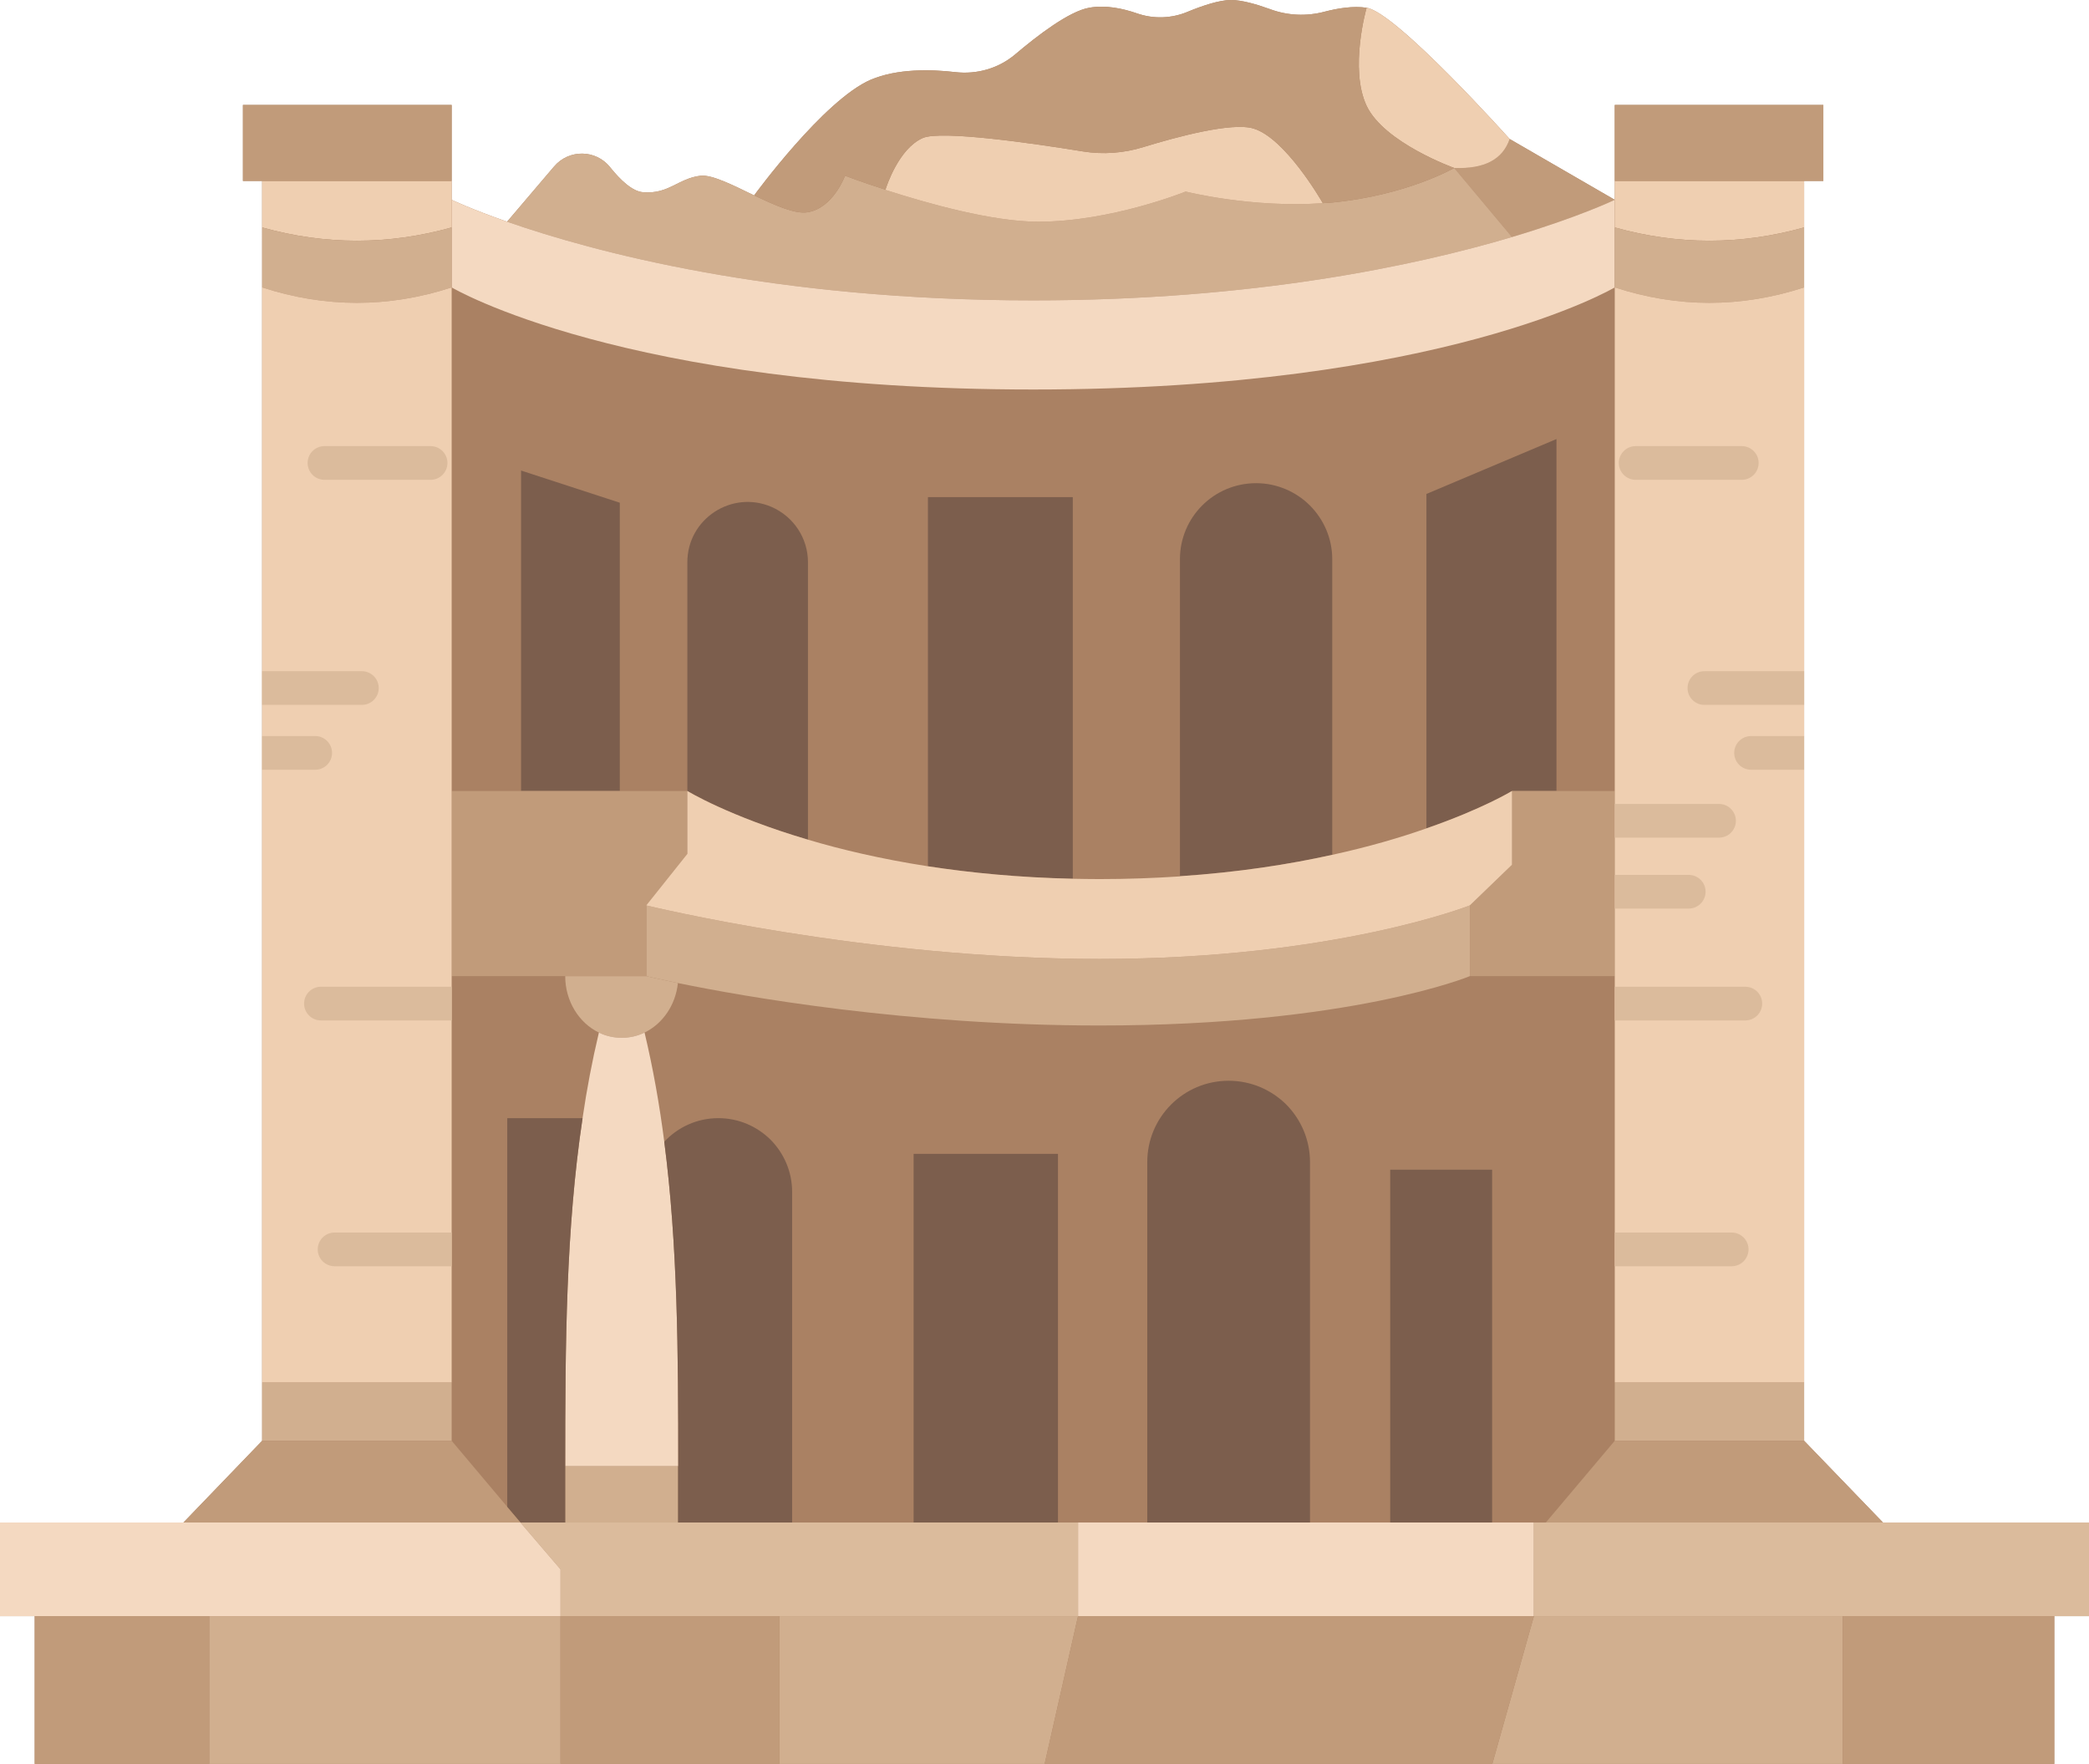 <?xml version="1.0" encoding="UTF-8"?><svg xmlns="http://www.w3.org/2000/svg" xmlns:xlink="http://www.w3.org/1999/xlink" height="104.7" preserveAspectRatio="xMidYMid meet" version="1.0" viewBox="0.0 0.0 124.0 104.7" width="124.0" zoomAndPan="magnify"><g><g><g id="change1_1"><path d="M111.77,90.37l-4.68-4.85v-3.47V44.69v-3.85V17.06V13.5v-2.76h1.14V6.23H95.85v4.51v1.12 l-6.24-3.61c0,0-6.74-7.53-8.49-7.79c-0.79-0.12-1.71,0.03-2.48,0.23c-1.08,0.29-2.21,0.24-3.26-0.15C74.61,0.26,73.72,0,73.07,0 c-0.69,0-1.7,0.34-2.55,0.69c-0.96,0.41-2.05,0.45-3.04,0.1c-0.81-0.28-1.85-0.51-2.83-0.33c-1.19,0.21-3.06,1.64-4.38,2.76 c-0.99,0.84-2.28,1.21-3.57,1.06c-1.46-0.17-3.45-0.21-5.01,0.45c-2.79,1.2-6.92,6.86-6.92,6.86v0.01 c-1.26-0.61-2.5-1.24-3.18-1.17c-1.32,0.15-1.9,1.11-3.42,0.98c-0.64-0.05-1.35-0.73-1.96-1.49c-0.84-1.05-2.43-1.07-3.31-0.05 l-2.8,3.29c-2.17-0.76-3.29-1.3-3.29-1.3v-1.12V6.23H14.42v4.51h1.14v2.76v3.56v23.78v3.85v37.36v3.47l-4.67,4.85H0v5.56h2.06 v8.81h10.36h20.85h13H62h26.57h20.81h12.56v-8.81H124v-5.56H111.77z" fill="#aa8163"/></g><g id="change2_1"><path d="M91.05 90.37L91.05 95.93 63.99 95.93 63.99 90.37 68.1 90.37 77.76 90.37 82.52 90.37 88.57 90.37z" fill="#f4d9c1"/></g><g id="change3_1"><path d="M63.99 90.37L63.99 95.93 46.27 95.93 33.27 95.93 33.27 93.15 30.89 90.37 33.55 90.37 40.25 90.37 47.02 90.37 54.23 90.37 62.8 90.37z" fill="#dbbb9c"/></g><g id="change2_2"><path d="M33.27 93.15L33.27 95.93 12.42 95.93 2.06 95.93 0 95.93 0 90.37 10.89 90.37 30.89 90.37z" fill="#f4d9c1"/></g><g id="change3_2"><path d="M109.38 95.93L91.05 95.93 91.05 90.37 91.76 90.37 111.77 90.37 124 90.37 124 95.93 121.94 95.93z" fill="#dbbb9c"/></g><g id="change4_1"><path d="M109.38 95.93L109.38 104.74 88.57 104.74 91.05 95.93z" fill="#d1af8f"/></g><g id="change4_2"><path d="M63.99 95.93L62 104.74 46.27 104.74 46.27 95.93z" fill="#d1af8f"/></g><g id="change4_3"><path d="M12.42 95.93H33.27V104.74H12.42z" fill="#d1af8f"/></g><g id="change5_1"><path d="M2.06 95.93H12.42V104.74H2.06z" fill="#c19b7a"/></g><g id="change5_2"><path d="M33.27 95.93H46.27V104.74H33.27z" fill="#c19b7a"/></g><g id="change5_3"><path d="M91.05 95.93L88.57 104.74 62 104.74 63.99 95.93z" fill="#c19b7a"/></g><g id="change5_4"><path d="M109.38 95.93H121.94V104.74H109.38z" fill="#c19b7a"/></g><g id="change4_4"><path d="M33.55 87.02H40.25V90.37H33.55z" fill="#d1af8f"/></g><g id="change4_5"><path d="M40.24,58.35c-0.14,1.32-0.91,2.42-1.98,2.94c-0.41,0.2-0.87,0.31-1.35,0.31 c-0.49,0-0.95-0.11-1.36-0.31c-1.18-0.57-2-1.86-2-3.35h4.81C38.36,57.94,39.03,58.1,40.24,58.35z" fill="#d1af8f"/></g><g id="change2_3"><path d="M40.26,87.02h-0.01h-6.7c0-7.25,0.04-14.06,1.03-20.65c0.25-1.71,0.57-3.4,0.97-5.08 c0.41,0.2,0.87,0.31,1.36,0.31c0.48,0,0.94-0.11,1.35-0.31c0.51,2.14,0.89,4.3,1.17,6.48C40.23,73.92,40.26,80.28,40.26,87.02z" fill="#f4d9c1"/></g><g id="change6_1"><path d="M36.79 29.84L36.79 46.95 30.93 46.95 30.93 27.93z" fill="#7c5e4d"/></g><g id="change6_2"><path d="M47.96,33.37v16.47c-4.72-1.39-7.16-2.89-7.16-2.89V33.37c0-2.57,2.64-4.3,5-3.28 C47.11,30.66,47.96,31.95,47.96,33.37z" fill="#7c5e4d"/></g><g id="change6_3"><path d="M63.68,29.51v22.65c-3.19-0.07-6.06-0.35-8.6-0.74V29.51H63.68z" fill="#7c5e4d"/></g><g id="change6_4"><path d="M79.08,33.19v17.55c-2.57,0.57-5.59,1.04-9.04,1.27V33.19c0-2.49,2.02-4.51,4.52-4.51 c1.24,0,2.38,0.51,3.19,1.32C78.57,30.82,79.08,31.95,79.08,33.19z" fill="#7c5e4d"/></g><g id="change6_5"><path d="M92.39,26.06v20.89h-2.64c0,0-1.73,1.06-5.08,2.22V29.32L92.39,26.06z" fill="#7c5e4d"/></g><g id="change6_6"><path d="M82.52 69.43H88.57V90.37H82.52z" fill="#7c5e4d"/></g><g id="change6_7"><path d="M77.76,68.98v21.39H68.1V68.98c0-2.67,2.16-4.83,4.83-4.83c1.33,0,2.54,0.54,3.42,1.41 C77.22,66.44,77.76,67.65,77.76,68.98z" fill="#7c5e4d"/></g><g id="change6_8"><path d="M54.23 68.49H62.8V90.37H54.23z" fill="#7c5e4d"/></g><g id="change6_9"><path d="M47.02,70.75v19.62h-6.77v-3.35h0.01c0-6.74-0.03-13.1-0.83-19.25c0.8-0.86,1.94-1.4,3.21-1.4 c1.21,0,2.3,0.49,3.1,1.28C46.53,68.45,47.02,69.54,47.02,70.75z" fill="#7c5e4d"/></g><g id="change6_10"><path d="M30.11,66.37h4.47c-0.99,6.59-1.03,13.4-1.03,20.65v3.35h-2.66l-0.78-0.92v-0.01V66.37z" fill="#7c5e4d"/></g><g id="change5_5"><path d="M89.61,8.25l6.24,3.61c0,0-2.08,1.01-6.1,2.21l-3.43-4.1C88.12,10.04,89.2,9.46,89.61,8.25z" fill="#c19b7a"/></g><g id="change4_6"><path d="M78.52,12.06c0.19-0.01,0.38-0.02,0.57-0.04c4.43-0.43,7.23-2.05,7.23-2.05l3.43,4.1 c-5.72,1.7-15.35,3.76-28.42,3.76c-15.52,0-26.2-2.91-31.23-4.67l2.8-3.29c0.88-1.02,2.47-1,3.31,0.05 c0.61,0.76,1.32,1.44,1.96,1.49c1.52,0.13,2.1-0.83,3.42-0.98c0.68-0.07,1.92,0.56,3.18,1.17c1.2,0.57,2.41,1.12,3.16,1 c1.53-0.24,2.23-2.17,2.23-2.17s0.96,0.37,2.4,0.83c0,0.01,0,0.01,0,0.01c2.48,0.8,6.33,1.89,9.07,1.89 c4.33,0,8.75-1.79,8.75-1.79S74.29,12.36,78.52,12.06z" fill="#d1af8f"/></g><g id="change7_1"><path d="M89.61,8.25c-0.41,1.21-1.49,1.79-3.29,1.72c0,0-4.16-1.49-5.2-3.69c-1.04-2.21,0-5.82,0-5.82 C82.87,0.72,89.61,8.25,89.61,8.25z" fill="#efcfb1"/></g><g id="change7_2"><path d="M78.52,12.06c-4.23,0.3-8.14-0.69-8.14-0.69s-4.42,1.79-8.75,1.79c-2.74,0-6.59-1.09-9.07-1.89 c0,0,0,0,0-0.01c0.06-0.2,0.79-2.45,2.22-3.07c1.09-0.47,6.58,0.32,9.51,0.8c1.2,0.19,2.42,0.1,3.58-0.26 c2.02-0.62,5.26-1.49,6.54-1.1C76.28,8.2,78.39,11.83,78.52,12.06z" fill="#efcfb1"/></g><g id="change4_7"><path d="M40.24,58.35c-1.21-0.25-1.88-0.41-1.88-0.41v-4.2c0,0,12.95,3.18,26.91,3.18 c13.97,0,21.98-3.18,21.98-3.18v4.2c0,0-7.04,2.93-21.98,2.93C53.86,60.87,44.17,59.16,40.24,58.35z" fill="#d1af8f"/></g><g id="change5_6"><path d="M40.8 46.95L40.8 50.68 38.36 53.74 38.36 57.94 33.55 57.94 26.81 57.94 26.81 46.95 30.93 46.95 36.79 46.95z" fill="#c19b7a"/></g><g id="change5_7"><path d="M95.85 52.93L95.85 57.94 87.25 57.94 87.25 53.74 89.75 51.33 89.75 46.95 92.39 46.95 95.85 46.95 95.85 48.72z" fill="#c19b7a"/></g><g id="change7_3"><path d="M89.75,46.95v4.38l-2.5,2.41c0,0-8.01,3.18-21.98,3.18c-13.96,0-26.91-3.18-26.91-3.18l2.44-3.06 v-3.73c0,0,2.44,1.5,7.16,2.89c1.98,0.59,4.35,1.15,7.12,1.58c2.54,0.39,5.41,0.67,8.6,0.74c0.52,0.01,1.05,0.02,1.59,0.02 c1.67,0,3.26-0.06,4.77-0.16v-0.01c3.45-0.23,6.47-0.7,9.04-1.27c2.19-0.48,4.06-1.03,5.59-1.57 C88.02,48.01,89.75,46.95,89.75,46.95z" fill="#efcfb1"/></g><g id="change2_4"><path d="M95.85,13.5v3.56c0,0-10.18,6.06-34.52,6.06c-24.35,0-34.52-6.06-34.52-6.06V13.5v-1.64 c0,0,1.12,0.54,3.29,1.3c5.03,1.76,15.71,4.67,31.23,4.67c13.07,0,22.7-2.06,28.42-3.76c4.02-1.2,6.1-2.21,6.1-2.21V13.5z" fill="#f4d9c1"/></g><g id="change7_4"><path d="M26.81,11.86v1.64c-3.75,1.05-7.5,1.05-11.25,0v-2.76h11.25V11.86z" fill="#efcfb1"/></g><g id="change7_5"><path d="M107.09,10.74v2.76c-3.75,1.05-7.5,1.05-11.24,0v-1.64v-1.12H107.09z" fill="#efcfb1"/></g><g id="change4_8"><path d="M26.81,13.5v3.56c-3.75,1.22-7.5,1.22-11.25,0V13.5C19.31,14.55,23.06,14.55,26.81,13.5z" fill="#d1af8f"/></g><g id="change4_9"><path d="M107.09,13.5v3.56c-3.75,1.22-7.5,1.22-11.24,0V13.5C99.59,14.55,103.34,14.55,107.09,13.5z" fill="#d1af8f"/></g><g id="change4_10"><path d="M95.85 82.05H107.09V85.52H95.85z" fill="#d1af8f"/></g><g id="change4_11"><path d="M15.56 82.05H26.81V85.52H15.56z" fill="#d1af8f"/></g><g id="change5_8"><path d="M107.09 85.52L111.77 90.37 91.76 90.37 95.85 85.52z" fill="#c19b7a"/></g><g id="change5_9"><path d="M30.11 89.45L30.89 90.37 10.89 90.37 15.56 85.52 26.81 85.52 30.11 89.44z" fill="#c19b7a"/></g><g id="change5_10"><path d="M26.81 6.23L26.81 10.74 15.56 10.74 14.42 10.74 14.42 6.23z" fill="#c19b7a"/></g><g id="change5_11"><path d="M108.23 6.23L108.23 10.74 107.09 10.74 95.85 10.74 95.85 6.23z" fill="#c19b7a"/></g><g id="change5_12"><path d="M86.32,9.97c0,0-2.8,1.62-7.23,2.05c-0.19,0.02-0.38,0.03-0.57,0.04 c-0.13-0.23-2.24-3.86-4.11-4.43c-1.28-0.39-4.52,0.48-6.54,1.1c-1.16,0.36-2.38,0.45-3.58,0.26c-2.93-0.48-8.42-1.27-9.51-0.8 c-1.43,0.62-2.16,2.87-2.22,3.07c-1.44-0.46-2.4-0.83-2.4-0.83s-0.7,1.93-2.23,2.17c-0.75,0.12-1.96-0.43-3.16-1v-0.01 c0,0,4.13-5.66,6.92-6.86c1.56-0.66,3.55-0.62,5.01-0.45c1.29,0.15,2.58-0.22,3.57-1.06c1.32-1.12,3.19-2.55,4.38-2.76 c0.98-0.18,2.02,0.05,2.83,0.33c0.99,0.35,2.08,0.31,3.04-0.1C71.37,0.34,72.38,0,73.07,0c0.65,0,1.54,0.26,2.31,0.54 c1.05,0.39,2.18,0.44,3.26,0.15c0.77-0.2,1.69-0.35,2.48-0.23c0,0-1.04,3.61,0,5.82C82.16,8.48,86.32,9.97,86.32,9.97z" fill="#c19b7a"/></g><g id="change7_6"><path d="M107.09,44.69v37.36H95.85v-7.89V59.57v-1.63v-5.01v-4.21v-1.77V17.06c3.74,1.22,7.49,1.22,11.24,0 v23.78V44.69z" fill="#efcfb1"/></g><g id="change7_7"><path d="M26.81,74.16v7.89H15.56V44.69v-3.85V17.06c3.75,1.22,7.5,1.22,11.25,0v29.89v10.99v1.63V74.16z" fill="#efcfb1"/></g></g><g fill="#dbbb9c" id="change3_3"><path d="M19.86,73.16c-0.553,0-1,0.448-1,1s0.447,1,1,1h6.949v-2H19.86z" fill="inherit"/><path d="M19.05,58.57c-0.553,0-1,0.448-1,1s0.447,1,1,1h7.76v-2H19.05z" fill="inherit"/><path d="M18.71,43.69h-3.15v2h3.15c0.553,0,1-0.448,1-1S19.263,43.69,18.71,43.69z" fill="inherit"/><path d="M21.48,39.84H15.56v2h5.921c0.553,0,1-0.448,1-1S22.033,39.84,21.48,39.84z" fill="inherit"/><path d="M19.26,26.48c-0.553,0-1,0.448-1,1s0.447,1,1,1h6.3c0.552,0,1-0.448,1-1v0c0-0.552-0.448-1-1-1 H19.26z" fill="inherit"/><path d="M102.79,73.16h-6.94v2h6.94c0.553,0,1-0.448,1-1S103.343,73.16,102.79,73.16z" fill="inherit"/><path d="M103.6,58.57h-7.75v2h7.75c0.553,0,1-0.448,1-1S104.152,58.57,103.6,58.57z" fill="inherit"/><path d="M103.94,43.69c-0.553,0-1,0.448-1,1s0.447,1,1,1h3.149v-2H103.94z" fill="inherit"/><path d="M101.17,39.84c-0.553,0-1,0.448-1,1s0.447,1,1,1h5.92v-2H101.17z" fill="inherit"/><path d="M103.39,26.48h-6.3c-0.552,0-1,0.448-1,1v0c0,0.552,0.448,1,1,1h6.3c0.553,0,1-0.448,1-1 S103.942,26.48,103.39,26.48z" fill="inherit"/><path d="M102.04,47.72h-6.19v2h6.19c0.553,0,1-0.448,1-1S102.593,47.72,102.04,47.72z" fill="inherit"/><path d="M100.24,51.93H95.85v2h4.391c0.553,0,1-0.448,1-1S100.793,51.93,100.24,51.93z" fill="inherit"/></g></g></svg>